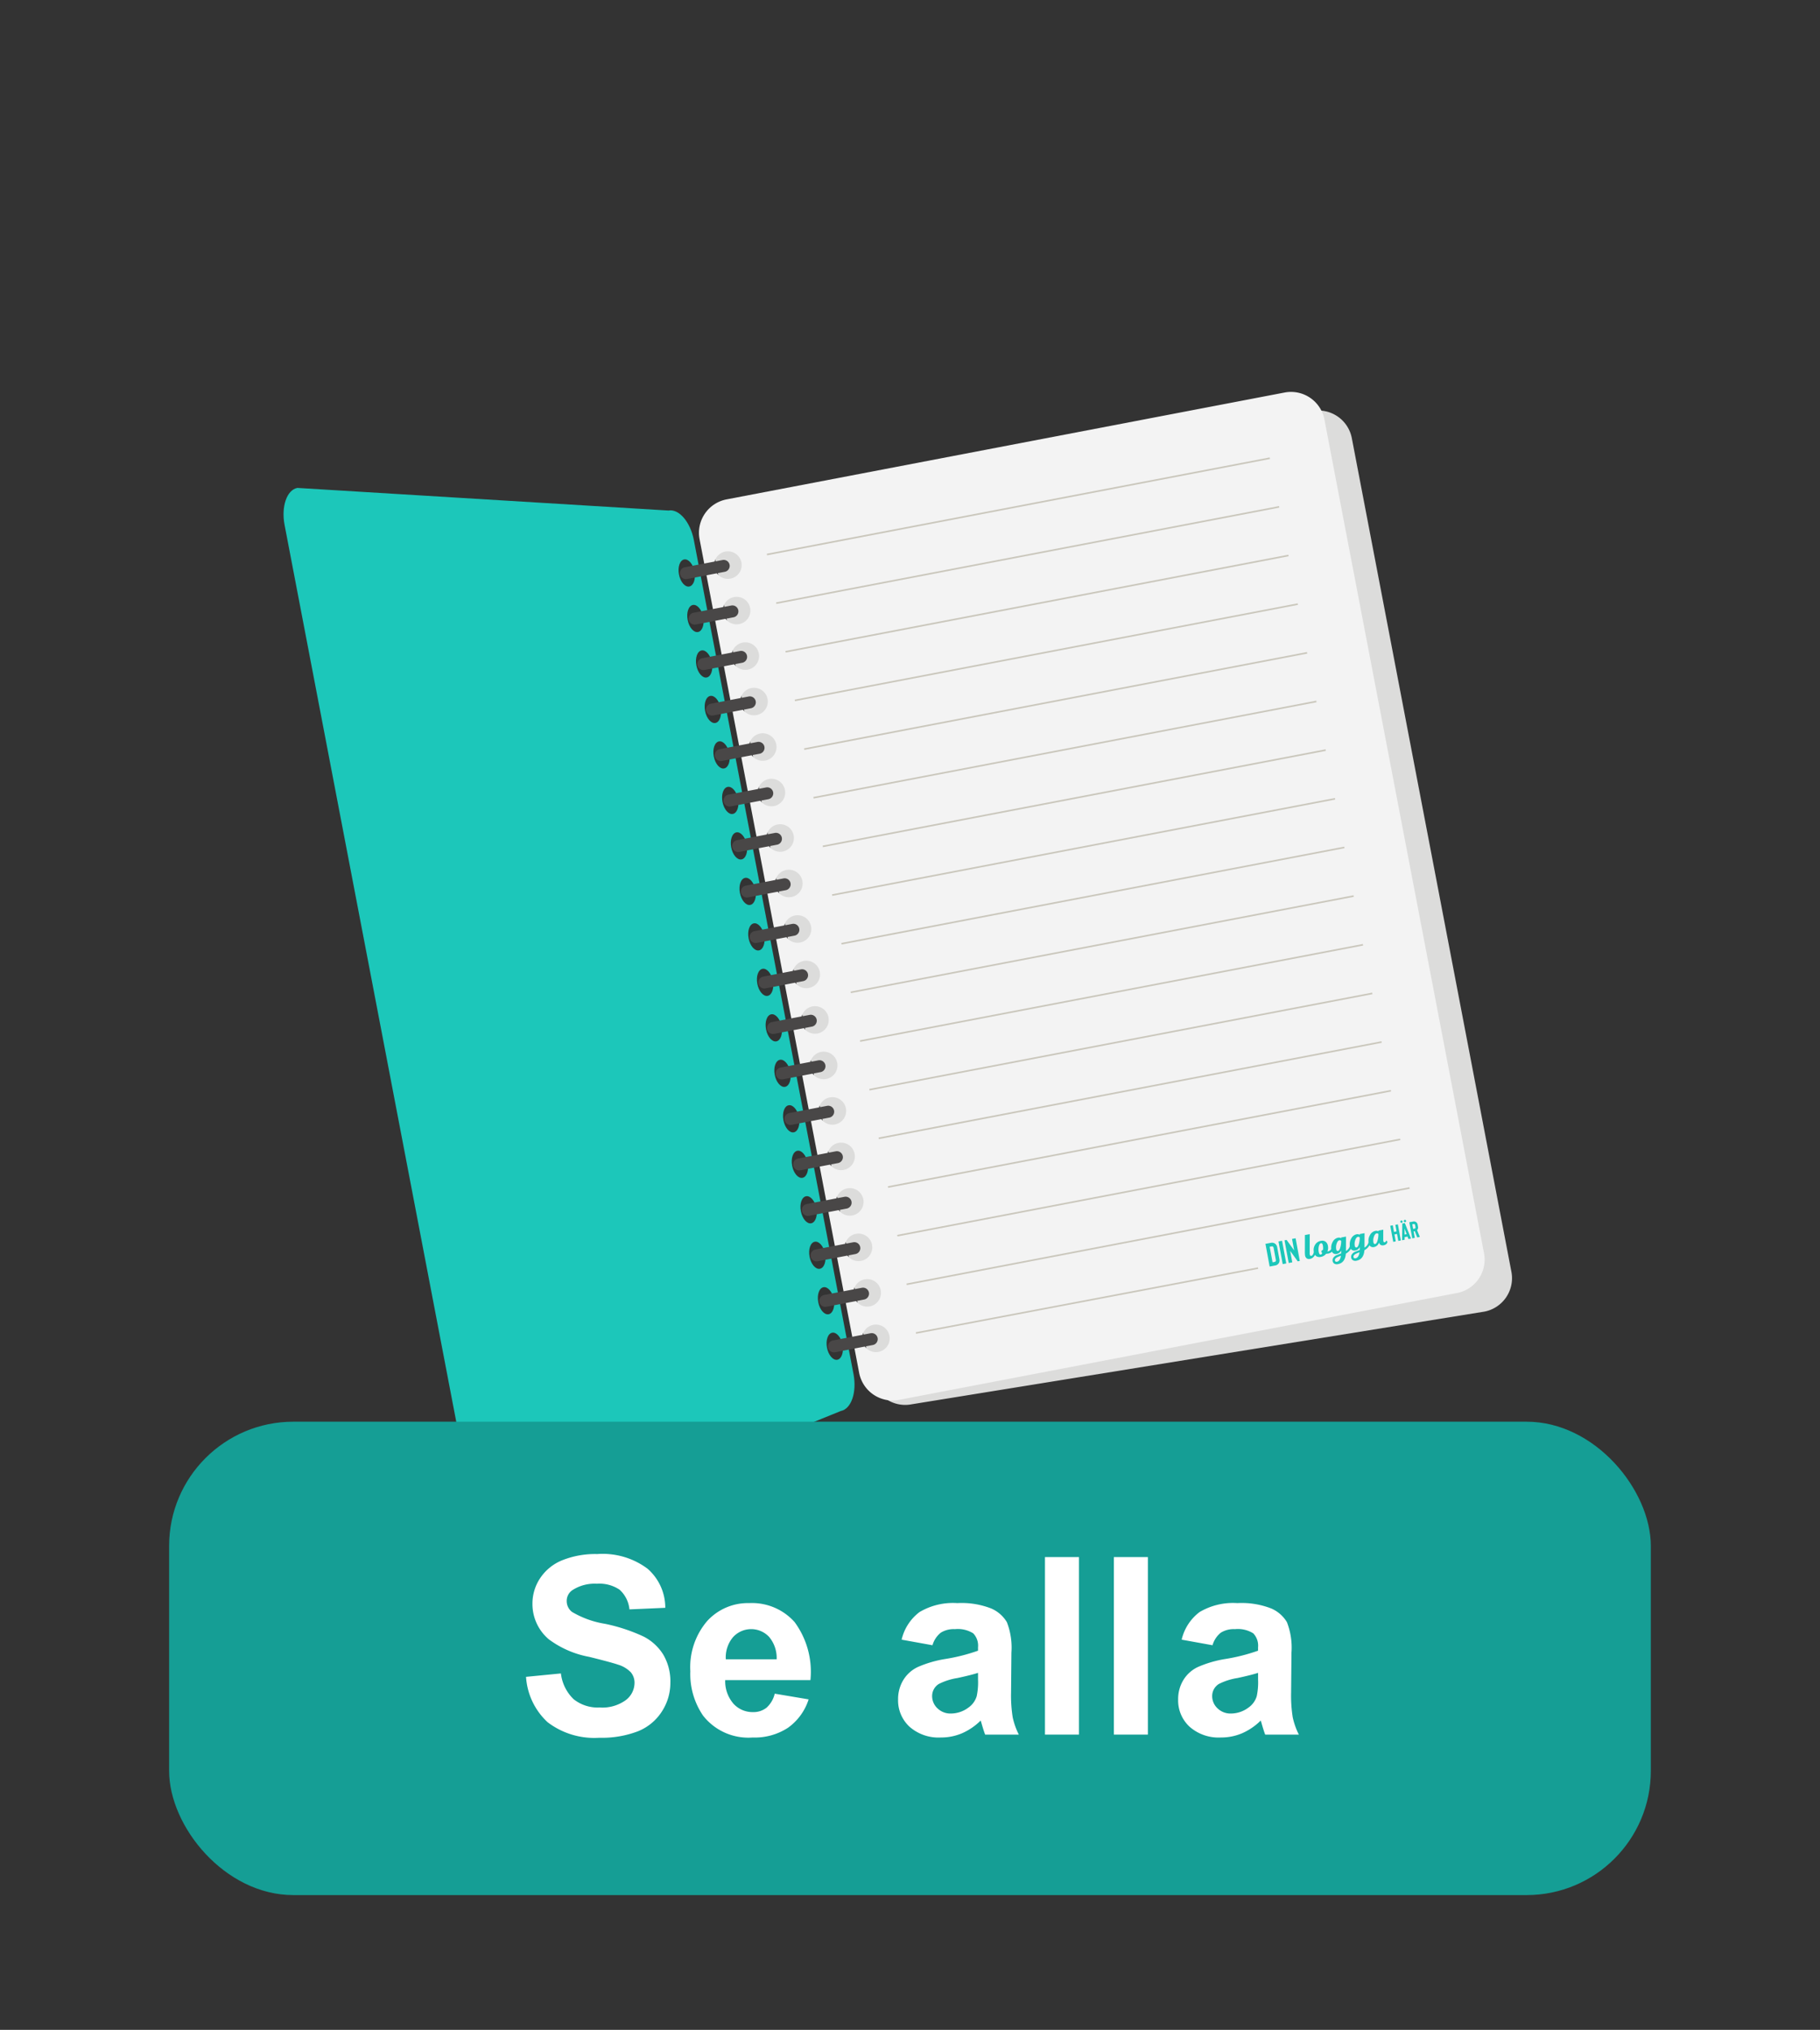 <svg xmlns="http://www.w3.org/2000/svg" xmlns:xlink="http://www.w3.org/1999/xlink" viewBox="0 0 139 155">
  <rect x="0" y="0" width="139" height="155" fill="#333333" stroke="none"/>
  <defs>
    <symbol id="button" data-name="button" viewBox="0 0 59.024 14.027">
      <g>
        <path d="M0,9.376l2.664-.259a3.247,3.247,0,0,0,.975,1.97,2.951,2.951,0,0,0,1.984.629,3.048,3.048,0,0,0,1.993-.56,1.664,1.664,0,0,0,.67-1.308,1.236,1.236,0,0,0-.282-.818,2.252,2.252,0,0,0-.985-.587q-.481-.167-2.192-.592A7.428,7.428,0,0,1,1.739,6.51,3.527,3.527,0,0,1,.49,3.782a3.484,3.484,0,0,1,.587-1.938A3.67,3.67,0,0,1,2.77.472,6.781,6.781,0,0,1,5.438,0,5.723,5.723,0,0,1,9.28,1.119a3.947,3.947,0,0,1,1.355,2.986l-2.737.12a2.328,2.328,0,0,0-.753-1.503A2.763,2.763,0,0,0,5.41,2.266a3.123,3.123,0,0,0-1.868.49.985.985,0,0,0-.435.841,1.04,1.04,0,0,0,.407.823,7.19,7.19,0,0,0,2.515.906,13.278,13.278,0,0,1,2.955.976A3.808,3.808,0,0,1,10.482,7.68a4.029,4.029,0,0,1,.541,2.159,3.993,3.993,0,0,1-.647,2.182,3.88,3.88,0,0,1-1.831,1.513,7.692,7.692,0,0,1-2.95.494A5.869,5.869,0,0,1,1.646,12.839,5.168,5.168,0,0,1,0,9.376Z" style="fill: #fff"/>
        <path d="M18.994,10.661l2.589.436a4.243,4.243,0,0,1-1.577,2.168,4.633,4.633,0,0,1-2.695.744A4.393,4.393,0,0,1,13.519,12.335a5.623,5.623,0,0,1-.971-3.384A5.424,5.424,0,0,1,13.824,5.127a4.206,4.206,0,0,1,3.228-1.382A4.36,4.36,0,0,1,20.51,5.192,6.404,6.404,0,0,1,21.721,9.626h-6.51a2.63,2.63,0,0,0,.629,1.799,1.965,1.965,0,0,0,1.498.643,1.592,1.592,0,0,0,1.026-.333A2.055,2.055,0,0,0,18.994,10.661Zm.148-2.626A2.503,2.503,0,0,0,18.559,6.32a1.876,1.876,0,0,0-2.756.032,2.397,2.397,0,0,0-.545,1.683Z" style="fill: #fff"/>
        <path d="M31.043,6.963l-2.358-.426a3.675,3.675,0,0,1,1.368-2.108,5.012,5.012,0,0,1,2.885-.684,6.218,6.218,0,0,1,2.589.411,2.585,2.585,0,0,1,1.197,1.045,5.355,5.355,0,0,1,.347,2.326L37.044,10.56a10.553,10.553,0,0,0,.125,1.91,5.566,5.566,0,0,0,.467,1.317H35.065q-.102-.259-.25-.768-.065-.232-.093-.305a4.682,4.682,0,0,1-1.424.971,4.077,4.077,0,0,1-1.618.323,3.35,3.35,0,0,1-2.391-.822,2.736,2.736,0,0,1-.874-2.081,2.793,2.793,0,0,1,.398-1.484,2.588,2.588,0,0,1,1.114-.998,8.704,8.704,0,0,1,2.066-.606A14.111,14.111,0,0,0,34.52,7.379V7.12a1.347,1.347,0,0,0-.37-1.068,2.216,2.216,0,0,0-1.397-.318,1.859,1.859,0,0,0-1.081.273A1.891,1.891,0,0,0,31.043,6.963ZM34.52,9.071q-.499.165-1.581.398a4.745,4.745,0,0,0-1.415.453,1.083,1.083,0,0,0-.509.915,1.274,1.274,0,0,0,.407.943,1.419,1.419,0,0,0,1.036.397,2.247,2.247,0,0,0,1.341-.462,1.627,1.627,0,0,0,.62-.86,5.117,5.117,0,0,0,.102-1.267Z" style="fill: #fff"/>
        <path d="M52.431,6.963l-2.358-.426a3.675,3.675,0,0,1,1.368-2.108,5.012,5.012,0,0,1,2.885-.684,6.218,6.218,0,0,1,2.589.411,2.585,2.585,0,0,1,1.197,1.045A5.357,5.357,0,0,1,58.46,7.527L58.432,10.56a10.565,10.565,0,0,0,.124,1.91,5.567,5.567,0,0,0,.467,1.317H56.453q-.102-.259-.249-.768-.065-.232-.093-.305a4.681,4.681,0,0,1-1.424.971,4.077,4.077,0,0,1-1.618.323,3.35,3.35,0,0,1-2.391-.822,2.736,2.736,0,0,1-.874-2.081,2.794,2.794,0,0,1,.398-1.484,2.589,2.589,0,0,1,1.114-.998,8.702,8.702,0,0,1,2.066-.606,14.111,14.111,0,0,0,2.525-.638V7.12a1.347,1.347,0,0,0-.37-1.068,2.216,2.216,0,0,0-1.397-.318,1.859,1.859,0,0,0-1.081.273A1.891,1.891,0,0,0,52.431,6.963Zm3.477,2.108q-.499.165-1.581.398a4.745,4.745,0,0,0-1.415.453,1.083,1.083,0,0,0-.509.915,1.274,1.274,0,0,0,.407.943,1.419,1.419,0,0,0,1.036.397,2.247,2.247,0,0,0,1.341-.462,1.626,1.626,0,0,0,.62-.86,5.122,5.122,0,0,0,.102-1.267Z" style="fill: #fff"/>
        <path d="M39.633,13.787V.231h2.598V13.787Z" style="fill: #fff"/>
        <path d="M44.895,13.787V.231h2.598V13.787Z" style="fill: #fff"/>
      </g>
    </symbol>
    <symbol id="Your_logo_naast_elkaar_turqoise" data-name="Your logo naast elkaar turqoise" viewBox="0 0 27.261 6.167">
      <g>
        <path d="M7.195,0H8.07L7.44,3.335a1.057,1.057,0,0,0-.023.218q0,.304.233.304.375,0,.772-1.06l.324.189q-.5,1.358-1.442,1.358a.716.716,0,0,1-.557-.206.797.797,0,0,1-.187-.556,4.761,4.761,0,0,1,.097-.705Z" style="fill: #1cc7ba"/>
        <path d="M11.613,2.82l.006-.023.323.189-.006.023a1.27,1.27,0,0,1-1.408.98q-.091,0-.238-.012a1.5,1.5,0,0,1-1.022.367,1.042,1.042,0,0,1-.784-.286,1.106,1.106,0,0,1-.278-.803,1.763,1.763,0,0,1,.446-1.21,1.464,1.464,0,0,1,1.149-.504,1.025,1.025,0,0,1,.792.298,1.171,1.171,0,0,1,.275.826,1.798,1.798,0,0,1-.273.951A.987.987,0,0,0,11.613,2.82ZM9.342,3.937c.098,0,.202-.07.312-.212a.326.326,0,0,1-.108-.229.274.274,0,0,1,.099-.221.357.357,0,0,1,.236-.083A2.693,2.693,0,0,0,10,2.493,1.057,1.057,0,0,0,9.943,2.08a.206.206,0,0,0-.204-.12q-.25,0-.463.444a2.272,2.272,0,0,0-.213.994C9.063,3.758,9.156,3.937,9.342,3.937Z" style="fill: #1cc7ba"/>
        <path d="M14.979,2.797l.324.189A2.353,2.353,0,0,1,13.758,4.585q-.42,1.582-1.737,1.582a.861.861,0,0,1-.599-.198.648.648,0,0,1-.218-.502.795.795,0,0,1,.253-.59,1.372,1.372,0,0,1,.707-.338q.539-.109.778-.143l.097-.51a1.091,1.091,0,0,1-.869.459.788.788,0,0,1-.608-.232.894.894,0,0,1-.216-.633,2.067,2.067,0,0,1,.477-1.361,1.385,1.385,0,0,1,1.079-.576.8.8,0,0,1,.539.195l.023-.132h.869l-.477,2.528a1.649,1.649,0,0,0,.679-.476A3.019,3.019,0,0,0,14.979,2.797ZM11.947,5.714a.694.694,0,0,0,.508-.238,1.723,1.723,0,0,0,.372-.685,5.28,5.28,0,0,0-.63.132q-.573.155-.573.521a.252.252,0,0,0,.082.195A.35.35,0,0,0,11.947,5.714Zm.511-1.857q.227,0,.451-.384a4.111,4.111,0,0,0,.389-.997l.051-.27a.258.258,0,0,0-.04-.063.367.367,0,0,0-.256-.109q-.295,0-.568.476a1.979,1.979,0,0,0-.273.997.447.447,0,0,0,.065.252A.205.205,0,0,0,12.459,3.857Z" style="fill: #1cc7ba"/>
        <path d="M18.34,2.797l.324.189A2.352,2.352,0,0,1,17.119,4.585q-.42,1.582-1.737,1.582a.86.86,0,0,1-.599-.198.648.648,0,0,1-.218-.502.794.794,0,0,1,.253-.59,1.372,1.372,0,0,1,.707-.338q.539-.109.778-.143l.097-.51a1.091,1.091,0,0,1-.869.459.788.788,0,0,1-.608-.232.894.894,0,0,1-.216-.633,2.067,2.067,0,0,1,.477-1.361,1.385,1.385,0,0,1,1.079-.576.8.8,0,0,1,.539.195l.023-.132h.869l-.477,2.528a1.648,1.648,0,0,0,.679-.476A3.019,3.019,0,0,0,18.34,2.797ZM15.308,5.714a.694.694,0,0,0,.508-.238,1.725,1.725,0,0,0,.372-.685,5.278,5.278,0,0,0-.63.132q-.573.155-.573.521a.252.252,0,0,0,.082.195A.35.35,0,0,0,15.308,5.714Zm.511-1.857q.227,0,.451-.384a4.107,4.107,0,0,0,.389-.997l.051-.27a.258.258,0,0,0-.04-.063.368.368,0,0,0-.256-.109q-.295,0-.568.476a1.979,1.979,0,0,0-.273.997A.447.447,0,0,0,15.64,3.76.205.205,0,0,0,15.819,3.857Z" style="fill: #1cc7ba"/>
        <path d="M21.4,3.846a.437.437,0,0,1-.207.341.924.924,0,0,1-.571.158.693.693,0,0,1-.486-.163.739.739,0,0,1-.224-.445,1.16,1.16,0,0,1-.999.608.772.772,0,0,1-.608-.235.946.946,0,0,1-.21-.653A2,2,0,0,1,18.57,2.132a1.369,1.369,0,0,1,1.059-.568.757.757,0,0,1,.557.178l.023-.138h.874l-.323,1.731a1.536,1.536,0,0,0-.029.241c0,.188.068.281.205.281a.25.25,0,0,0,.162-.063.489.489,0,0,0,.11-.12l.029-.063A.278.278,0,0,1,21.4,3.846ZM19.799,2.034q-.295,0-.571.476a1.964,1.964,0,0,0-.275.997.411.411,0,0,0,.068.258.221.221,0,0,0,.182.086q.221,0,.451-.387a3.772,3.772,0,0,0,.383-.989l.057-.27a.261.261,0,0,0-.04-.063.368.368,0,0,0-.256-.109Z" style="fill: #1cc7ba"/>
      </g>
      <g>
        <path d="M.973,4.373H0V.269H.973a.958.958,0,0,1,.68.246.985.985,0,0,1,.293.762V3.388a1.216,1.216,0,0,1-.07.428.874.874,0,0,1-.229.329A.965.965,0,0,1,.973,4.373ZM.645,3.728H.973a.363.363,0,0,0,.246-.065.355.355,0,0,0,.082-.276V1.277A.405.405,0,0,0,1.213.984a.345.345,0,0,0-.24-.07H.645Z" style="fill: #1cc7ba"/>
        <path d="M3.007,4.373H2.363V.269h.645Z" style="fill: #1cc7ba"/>
        <path d="M5.458,4.373H5.083L4.098,2.292V4.373H3.453V.269h.376l.985,2.075V.269h.645Z" style="fill: #1cc7ba"/>
      </g>
      <g>
        <path d="M23.813,1.146V4.057h-.458V2.793H22.89V4.057h-.457V1.146H22.89v1.19h.466V1.146Z" style="fill: #1cc7ba"/>
        <path d="M25.106,3.596h-.524l-.083.462h-.466l.582-2.911h.458l.582,2.911H25.19ZM24.385.936A.204.204,0,0,0,24.732.792a.2.2,0,0,0-.06-.148.201.201,0,0,0-.287,0,.201.201,0,0,0-.06.148A.196.196,0,0,0,24.385.936Zm.643,2.202-.183-1.044-.183,1.044ZM25.017.936a.204.204,0,0,0,.347-.143.202.202,0,0,0-.06-.148.201.201,0,0,0-.287,0,.201.201,0,0,0-.06.148A.196.196,0,0,0,25.017.936Z" style="fill: #1cc7ba"/>
        <path d="M27.248,4.057h-.466l-.237-1.169h-.208V4.057H25.88V1.146h.69a.679.679,0,0,1,.483.175.698.698,0,0,1,.208.541v.312a.704.704,0,0,1-.208.545.442.442,0,0,1-.067.054Zm-.445-2.196a.287.287,0,0,0-.062-.208.245.245,0,0,0-.171-.05h-.233v.828H26.57a.246.246,0,0,0,.171-.05.278.278,0,0,0,.062-.208Z" style="fill: #1cc7ba"/>
      </g>
    </symbol>
  </defs>
  <g style="isolation: isolate">
    <g id="Laag_1" data-name="Laag 1">
      <g>
        <path d="M51.044,38.986c.805-.154,1.683.865,1.95,2.264l12.191,63.673c.268,1.399-.171,2.671-.976,2.825L38.224,118.286c-.805.154-1.683-.865-1.95-2.264L21.734,40.083c-.268-1.4.171-2.671.976-2.825l28.334,1.727ZM52.25,42.721c-.328.063-.505.576-.396,1.146s.463.982.791.919.505-.576.396-1.146-.464-.981-.791-.919Zm1.995,10.42c-.328.063-.505.576-.396,1.146s.463.982.791.919.505-.576.396-1.146-.464-.982-.791-.919Zm1.995,10.42c-.328.063-.505.576-.396,1.146s.464.982.791.919.505-.576.396-1.146-.463-.981-.791-.919Zm1.995,10.419c-.328.063-.505.576-.396,1.146s.463.982.791.919.505-.576.396-1.146-.464-.982-.791-.919ZM60.23,84.4c-.328.063-.505.576-.396,1.146s.464.982.791.919.505-.576.396-1.146-.463-.982-.791-.919Zm1.995,10.42c-.328.063-.505.576-.396,1.146s.463.982.791.919.505-.576.396-1.146-.463-.981-.791-.919Zm-9.31-48.624c-.328.063-.505.576-.396,1.146s.463.981.791.919.505-.576.396-1.146-.463-.981-.791-.919ZM54.91,56.615c-.328.063-.505.576-.396,1.146s.464.982.791.919.505-.576.396-1.146-.464-.981-.791-.919Zm1.995,10.42c-.328.063-.505.576-.396,1.146s.463.982.791.919.505-.576.396-1.146-.463-.982-.791-.919ZM58.9,77.454c-.328.063-.505.576-.396,1.146s.463.982.791.919.505-.576.396-1.146-.464-.982-.791-.919Zm1.995,10.42c-.328.063-.505.576-.396,1.146s.464.982.791.919.505-.576.396-1.146-.463-.982-.791-.919ZM62.89,98.293c-.328.063-.505.576-.396,1.146s.463.981.791.919.505-.576.396-1.146-.464-.981-.791-.919ZM53.58,49.668c-.328.063-.505.576-.396,1.146s.463.982.791.919.505-.576.396-1.146-.464-.982-.791-.919Zm1.995,10.42c-.328.063-.505.576-.396,1.146s.464.982.791.919.505-.576.396-1.146-.463-.982-.791-.919Zm1.995,10.42c-.328.063-.505.576-.396,1.146s.463.982.791.919.505-.576.396-1.146-.463-.981-.791-.919Zm1.995,10.419c-.328.063-.505.576-.396,1.146s.464.982.791.919.505-.576.396-1.146-.464-.981-.791-.919Zm1.995,10.42c-.328.063-.505.576-.396,1.146s.464.982.791.919.505-.576.396-1.146-.463-.982-.791-.919Zm1.995,10.42c-.328.063-.505.576-.396,1.146s.463.982.791.919.505-.576.396-1.146-.464-.982-.791-.919Z" style="fill: #1cc7ba;fill-rule: evenodd"/>
        <path d="M56.447,38.473l43.763-7.08A2.598,2.598,0,0,1,103.242,33.45l12.191,63.673a2.599,2.599,0,0,1-2.057,3.032l-43.763,7.08a2.598,2.598,0,0,1-3.032-2.058L54.39,41.504a2.599,2.599,0,0,1,2.057-3.032Z" style="fill: #dcdcdb;fill-rule: evenodd;mix-blend-mode: multiply"/>
        <g>
          <path d="M55.485,38.135l42.633-8.163A2.599,2.599,0,0,1,101.15,32.03l12.191,63.673a2.598,2.598,0,0,1-2.057,3.032l-42.633,8.163a2.598,2.598,0,0,1-3.032-2.057L53.428,41.167a2.598,2.598,0,0,1,2.057-3.032Zm-.09,3.984a1.051,1.051,0,1,0,1.23.835,1.051,1.051,0,0,0-1.23-.835Zm1.995,10.42a1.051,1.051,0,1,0,1.23.835,1.051,1.051,0,0,0-1.23-.835Zm1.995,10.42a1.051,1.051,0,1,0,1.23.835,1.051,1.051,0,0,0-1.23-.835Zm1.995,10.42a1.051,1.051,0,1,0,1.23.835,1.051,1.051,0,0,0-1.23-.835Zm1.995,10.42a1.051,1.051,0,1,0,1.23.835,1.051,1.051,0,0,0-1.23-.835ZM65.37,94.217a1.051,1.051,0,1,0,1.23.835,1.051,1.051,0,0,0-1.23-.835Zm-9.31-48.624a1.051,1.051,0,1,0,1.23.835,1.051,1.051,0,0,0-1.23-.835Zm1.995,10.42a1.051,1.051,0,1,0,1.23.835,1.051,1.051,0,0,0-1.23-.835Zm1.995,10.419a1.051,1.051,0,1,0,1.23.835,1.051,1.051,0,0,0-1.23-.835Zm1.995,10.42a1.051,1.051,0,1,0,1.23.835,1.051,1.051,0,0,0-1.23-.835Zm1.995,10.42a1.051,1.051,0,1,0,1.23.835,1.051,1.051,0,0,0-1.23-.835Zm1.995,10.42a1.051,1.051,0,1,0,1.23.835,1.051,1.051,0,0,0-1.23-.835Zm-9.31-48.624a1.051,1.051,0,1,0,1.23.835,1.051,1.051,0,0,0-1.23-.835Zm1.995,10.419a1.051,1.051,0,1,0,1.23.835,1.051,1.051,0,0,0-1.23-.835Zm1.995,10.42a1.051,1.051,0,1,0,1.23.835,1.051,1.051,0,0,0-1.23-.835Zm1.995,10.42a1.051,1.051,0,1,0,1.23.835,1.051,1.051,0,0,0-1.23-.835Zm1.995,10.419a1.051,1.051,0,1,0,1.23.835,1.051,1.051,0,0,0-1.23-.835Zm1.995,10.42a1.051,1.051,0,1,0,1.23.835,1.051,1.051,0,0,0-1.23-.835Z" style="fill: #f3f3f3;fill-rule: evenodd"/>
          <path d="M52.304,43.316l2.883-.552a.458.458,0,0,1,.535.363h0a.458.458,0,0,1-.363.535l-2.883.552a.458.458,0,0,1-.535-.363h0a.458.458,0,0,1,.363-.535Z" style="fill: #494747;fill-rule: evenodd"/>
          <path d="M54.299,53.736l2.883-.552a.458.458,0,0,1,.535.363h0a.458.458,0,0,1-.363.535l-2.883.552a.458.458,0,0,1-.535-.363h0a.458.458,0,0,1,.363-.535Z" style="fill: #494747;fill-rule: evenodd"/>
          <path d="M56.294,64.156l2.883-.552a.458.458,0,0,1,.535.363h0a.458.458,0,0,1-.363.535l-2.883.552a.458.458,0,0,1-.535-.363h0a.458.458,0,0,1,.363-.535Z" style="fill: #494747;fill-rule: evenodd"/>
          <path d="M58.289,74.575l2.883-.552a.458.458,0,0,1,.535.363h0a.458.458,0,0,1-.363.535l-2.883.552a.458.458,0,0,1-.535-.363h0a.458.458,0,0,1,.363-.535Z" style="fill: #494747;fill-rule: evenodd"/>
          <path d="M60.284,84.995l2.883-.552a.458.458,0,0,1,.535.363h0a.458.458,0,0,1-.363.535l-2.883.552a.458.458,0,0,1-.535-.363h0a.458.458,0,0,1,.363-.535Z" style="fill: #494747;fill-rule: evenodd"/>
          <path d="M62.279,95.414l2.883-.552a.458.458,0,0,1,.535.363h0a.458.458,0,0,1-.363.535l-2.883.552a.458.458,0,0,1-.535-.363h0a.458.458,0,0,1,.363-.535Z" style="fill: #494747;fill-rule: evenodd"/>
          <path d="M52.969,46.79l2.883-.552a.458.458,0,0,1,.535.363h0a.458.458,0,0,1-.363.535l-2.883.552a.458.458,0,0,1-.535-.363h0a.458.458,0,0,1,.363-.535Z" style="fill: #494747;fill-rule: evenodd"/>
          <path d="M54.964,57.209l2.883-.552a.458.458,0,0,1,.535.363h0a.458.458,0,0,1-.363.535l-2.883.552a.458.458,0,0,1-.535-.363h0a.458.458,0,0,1,.363-.535Z" style="fill: #494747;fill-rule: evenodd"/>
          <path d="M56.959,67.629l2.883-.552a.458.458,0,0,1,.535.363h0a.458.458,0,0,1-.363.535l-2.883.552a.458.458,0,0,1-.535-.363h0a.458.458,0,0,1,.363-.535Z" style="fill: #494747;fill-rule: evenodd"/>
          <path d="M58.954,78.048l2.883-.552a.458.458,0,0,1,.535.363h0a.458.458,0,0,1-.363.535l-2.883.552a.458.458,0,0,1-.535-.363h0a.458.458,0,0,1,.363-.535Z" style="fill: #494747;fill-rule: evenodd"/>
          <path d="M60.949,88.468l2.883-.552a.458.458,0,0,1,.535.363h0a.458.458,0,0,1-.363.535l-2.883.552a.458.458,0,0,1-.535-.363h0a.458.458,0,0,1,.363-.535Z" style="fill: #494747;fill-rule: evenodd"/>
          <path d="M62.944,98.887l2.883-.552a.458.458,0,0,1,.535.363h0a.458.458,0,0,1-.363.535l-2.883.552a.458.458,0,0,1-.535-.363h0a.458.458,0,0,1,.363-.535Z" style="fill: #494747;fill-rule: evenodd"/>
          <path d="M53.634,50.263l2.883-.552a.458.458,0,0,1,.535.363h0a.458.458,0,0,1-.363.535l-2.883.552a.458.458,0,0,1-.535-.363h0a.458.458,0,0,1,.363-.535Z" style="fill: #494747;fill-rule: evenodd"/>
          <path d="M55.629,60.682l2.883-.552a.458.458,0,0,1,.535.363h0a.458.458,0,0,1-.363.535l-2.883.552a.458.458,0,0,1-.535-.363h0a.458.458,0,0,1,.363-.535Z" style="fill: #494747;fill-rule: evenodd"/>
          <path d="M57.624,71.102l2.883-.552a.458.458,0,0,1,.535.363h0a.458.458,0,0,1-.363.535L57.796,72a.458.458,0,0,1-.535-.363h0a.458.458,0,0,1,.363-.535Z" style="fill: #494747;fill-rule: evenodd"/>
          <path d="M59.619,81.521l2.883-.552a.458.458,0,0,1,.535.363h0a.458.458,0,0,1-.363.535l-2.883.552a.458.458,0,0,1-.535-.363h0a.458.458,0,0,1,.363-.535Z" style="fill: #494747;fill-rule: evenodd"/>
          <path d="M61.614,91.941l2.883-.552a.458.458,0,0,1,.535.363h0a.458.458,0,0,1-.363.535l-2.883.552a.458.458,0,0,1-.535-.363h0a.458.458,0,0,1,.363-.535Z" style="fill: #494747;fill-rule: evenodd"/>
          <path d="M63.609,102.36l2.883-.552a.458.458,0,0,1,.535.363h0a.458.458,0,0,1-.363.535l-2.883.552a.458.458,0,0,1-.535-.363h0a.458.458,0,0,1,.363-.535Z" style="fill: #494747;fill-rule: evenodd"/>
        </g>
        <polygon points="58.562 42.284 96.972 34.93 96.995 35.049 58.584 42.404 58.562 42.284 58.562 42.284" style="fill: #cac7bc;fill-rule: evenodd"/>
        <polygon points="59.273 45.998 97.683 38.644 97.706 38.763 59.295 46.117 59.273 45.998 59.273 45.998" style="fill: #cac7bc;fill-rule: evenodd"/>
        <polygon points="59.984 49.711 98.394 42.357 98.417 42.477 60.007 49.831 59.984 49.711 59.984 49.711" style="fill: #cac7bc;fill-rule: evenodd"/>
        <polygon points="60.695 53.425 99.105 46.071 99.128 46.19 60.718 53.544 60.695 53.425 60.695 53.425" style="fill: #cac7bc;fill-rule: evenodd"/>
        <polygon points="61.407 57.144 99.817 49.79 99.84 49.909 61.43 57.264 61.407 57.144 61.407 57.144" style="fill: #cac7bc;fill-rule: evenodd"/>
        <polygon points="62.118 60.858 100.528 53.504 100.551 53.623 62.141 60.977 62.118 60.858 62.118 60.858" style="fill: #cac7bc;fill-rule: evenodd"/>
        <polygon points="62.829 64.571 101.239 57.217 101.262 57.337 62.852 64.691 62.829 64.571 62.829 64.571" style="fill: #cac7bc;fill-rule: evenodd"/>
        <polygon points="63.541 68.291 101.951 60.936 101.974 61.056 63.564 68.41 63.541 68.291 63.541 68.291" style="fill: #cac7bc;fill-rule: evenodd"/>
        <polygon points="64.252 72.004 102.662 64.65 102.685 64.769 64.275 72.124 64.252 72.004 64.252 72.004" style="fill: #cac7bc;fill-rule: evenodd"/>
        <polygon points="64.963 75.718 103.373 68.364 103.396 68.483 64.986 75.837 64.963 75.718 64.963 75.718" style="fill: #cac7bc;fill-rule: evenodd"/>
        <polygon points="65.675 79.437 104.085 72.083 104.108 72.202 65.698 79.556 65.675 79.437 65.675 79.437" style="fill: #cac7bc;fill-rule: evenodd"/>
        <polygon points="66.386 83.151 104.796 75.796 104.819 75.916 66.409 83.27 66.386 83.151 66.386 83.151" style="fill: #cac7bc;fill-rule: evenodd"/>
        <polygon points="67.097 86.864 105.507 79.51 105.53 79.629 67.12 86.984 67.097 86.864 67.097 86.864" style="fill: #cac7bc;fill-rule: evenodd"/>
        <polygon points="67.809 90.583 106.22 83.229 106.242 83.349 67.832 90.703 67.809 90.583 67.809 90.583" style="fill: #cac7bc;fill-rule: evenodd"/>
        <polygon points="68.52 94.297 106.931 86.943 106.953 87.062 68.543 94.416 68.52 94.297 68.52 94.297" style="fill: #cac7bc;fill-rule: evenodd"/>
        <polygon points="69.231 98.011 107.642 90.656 107.664 90.776 69.254 98.13 69.231 98.011 69.231 98.011" style="fill: #cac7bc;fill-rule: evenodd"/>
        <polygon points="69.943 101.73 96.072 96.775 96.095 96.894 69.966 101.849 69.943 101.73 69.943 101.73" style="fill: #cac7bc;fill-rule: evenodd"/>
      </g>
      <rect x="12.916" y="108.562" width="113.164" height="36.149" rx="9.488" style="fill: #159e95"/>
      <use width="59.024" height="14.027" transform="translate(40.175 118.669)" xlink:href="#button"/>
      <use width="27.261" height="6.167" transform="translate(96.626 94.868) rotate(-10.476) scale(0.429)" xlink:href="#Your_logo_naast_elkaar_turqoise"/>
    </g>
  </g>
</svg>
